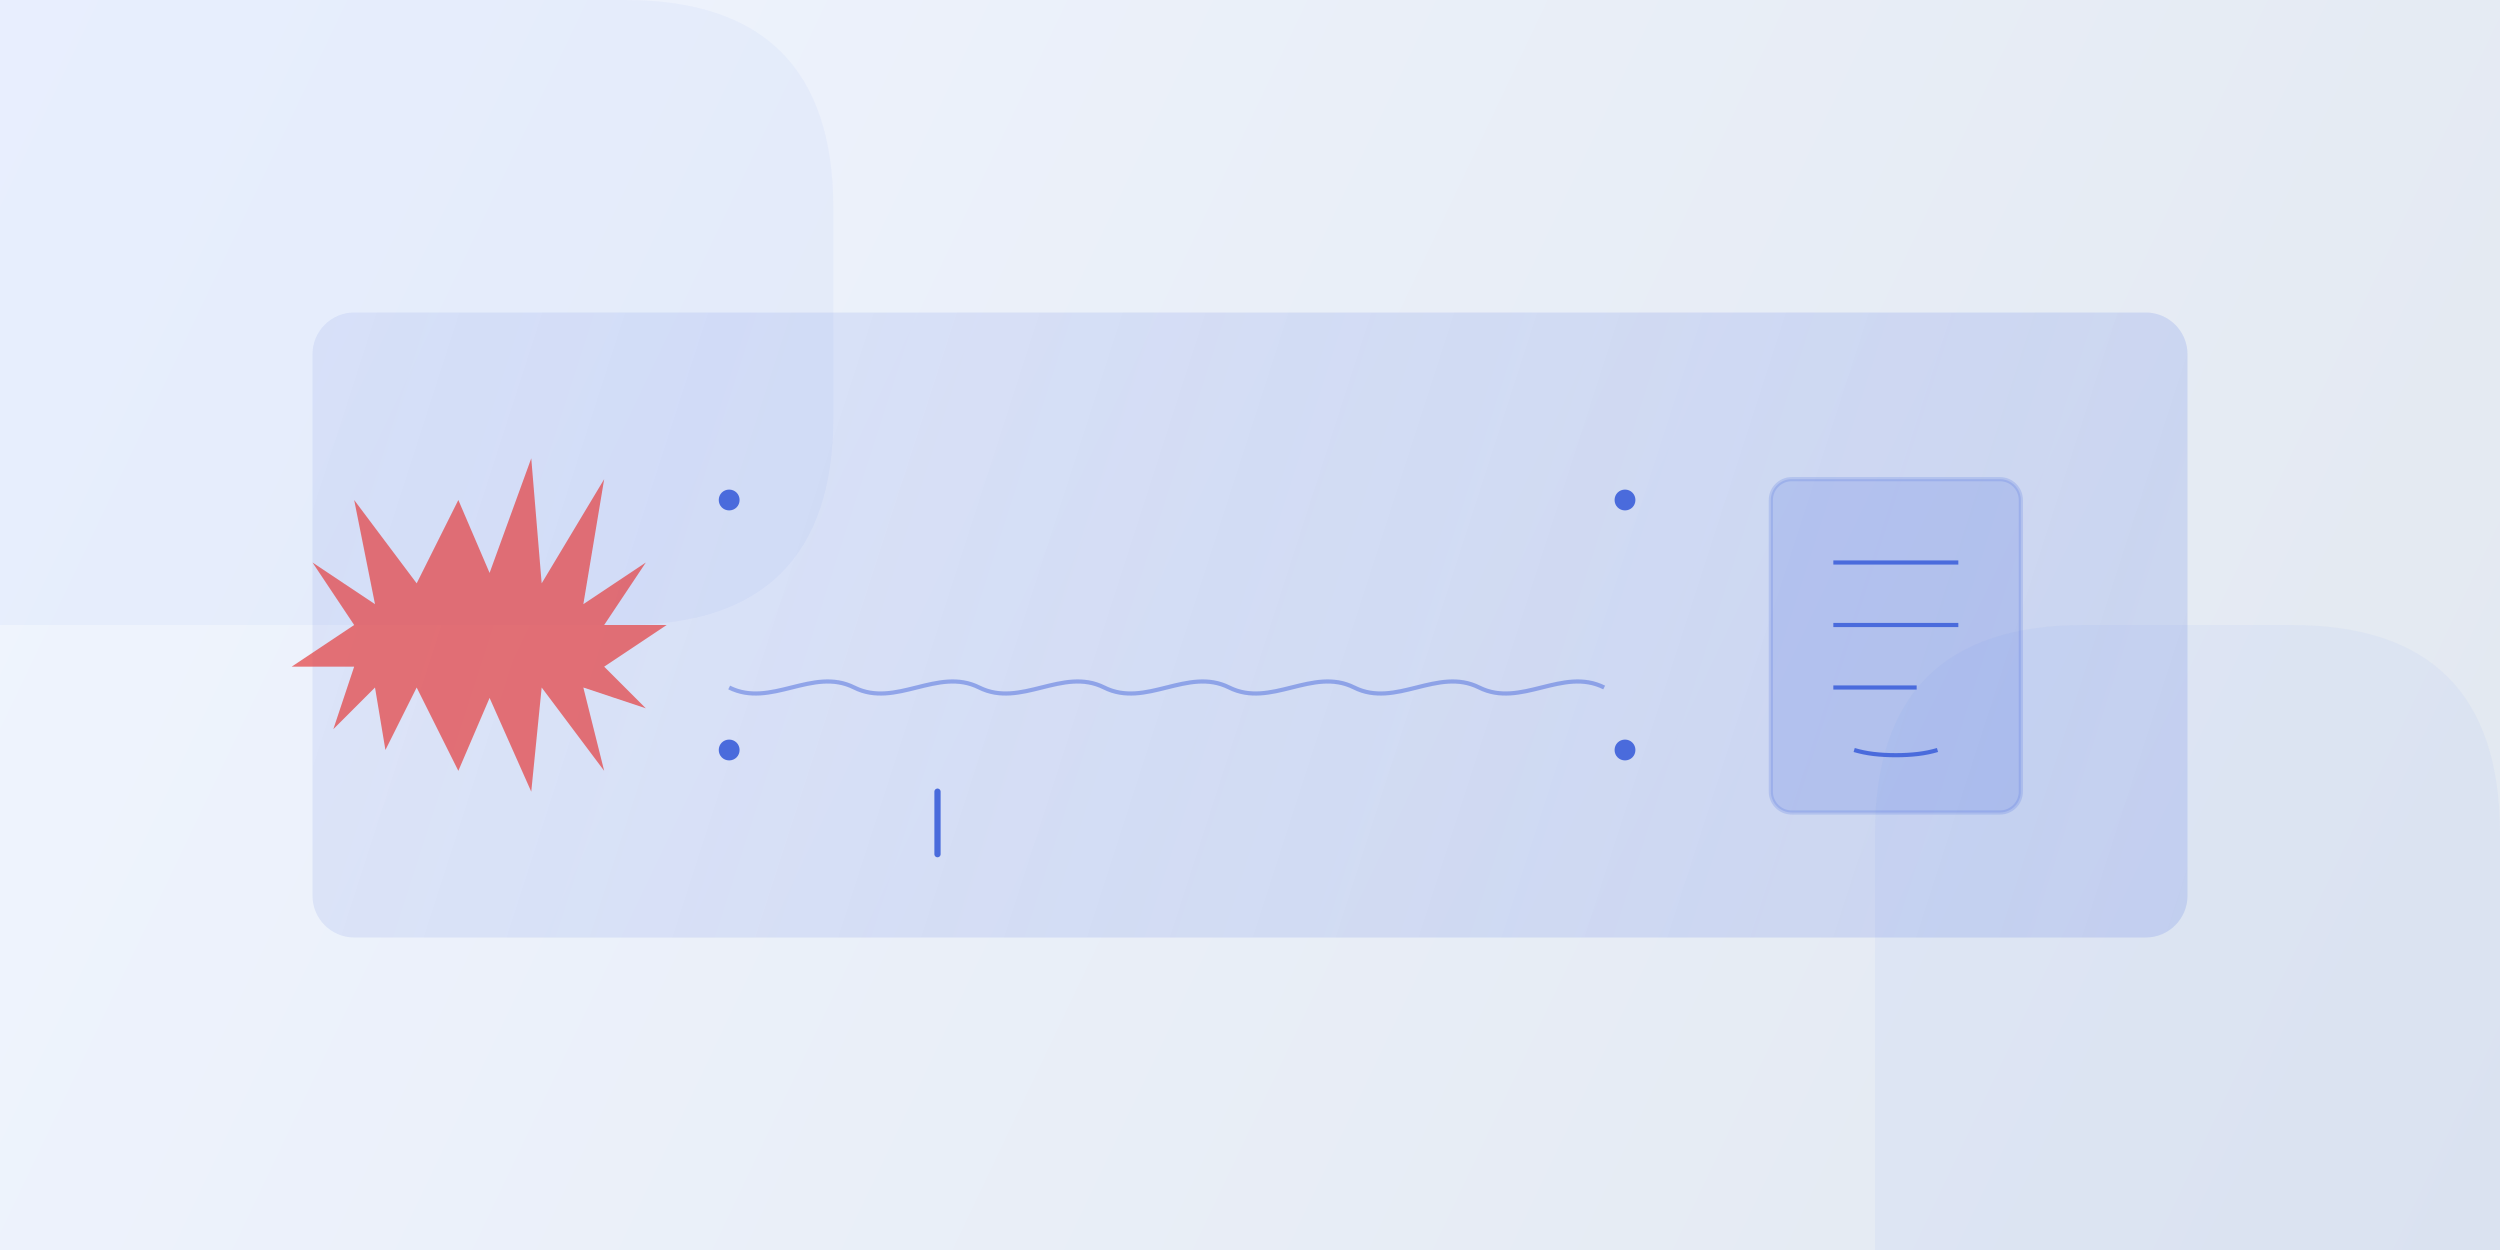 <svg version="1.2" xmlns="http://www.w3.org/2000/svg" viewBox="0 0 1200 600" width="1200" height="600">
	<rect x="0" y="0" width="1200" height="600" fill="#333333" stroke="none"/>
	<title>banner</title>
	<defs>
		<linearGradient id="g1" x2="1" gradientUnits="userSpaceOnUse" gradientTransform="matrix(1200,600,-480,960,0,0)">
			<stop offset="0" stop-color="#f0f5ff"/>
			<stop offset="1" stop-color="#e2e8f0"/>
		</linearGradient>
		<linearGradient id="g2" x2="1" gradientUnits="userSpaceOnUse" gradientTransform="matrix(900,300,-178.646,535.937,150,150)">
			<stop offset="0" stop-color="#4a6bdc" stop-opacity=".1"/>
			<stop offset="1" stop-color="#5d7ce5" stop-opacity=".2"/>
		</linearGradient>
	</defs>
	<style>
		.s0 { fill: url(#g1) } 
		.s1 { opacity: .05;fill: #4a6bdc } 
		.s2 { fill: url(#g2) } 
		.s3 { opacity: .7;fill: #e53e3e } 
		.s4 { opacity: .2;fill: #4a6bdc;stroke: #4a6bdc;stroke-width: 2 } 
		.s5 { fill: none;stroke: #4a6bdc;stroke-width: 2 } 
		.s6 { fill: none;stroke: #4a6bdc;stroke-linecap: round;stroke-width: 3 } 
		.s7 { fill: #4a6bdc } 
		.s8 { opacity: .5;fill: none;stroke: #4a6bdc;stroke-width: 2 } 
	</style>
	<path fill-rule="evenodd" class="s0" d="m0 0h1200v600h-1200z"/>
	<path class="s1" d="m0 0h300q100 0 100 100v100q0 100-100 100h-300z"/>
	<path class="s1" d="m900 600h300v-200q0-100-100-100h-100q-100 0-100 100z"/>
	<path fill-rule="evenodd" class="s2" d="m170 150h860c11 0 20 9 20 20v260c0 11-9 20-20 20h-860c-11 0-20-9-20-20v-260c0-11 9-20 20-20z"/>
	<path class="s3" d="m200 280l20-40 15 35 20-55 5 60 30-50-10 60 30-20-20 30h30l-30 20 20 20-30-10 10 40-30-40-5 50-20-45-15 35-20-40-15 30-5-30-20 20 10-30h-30l30-20-20-30 30 20-10-50z"/>
	<path fill-rule="evenodd" class="s4" d="m860 230h100c5.5 0 10 4.5 10 10v140c0 5.5-4.5 10-10 10h-100c-5.5 0-10-4.5-10-10v-140c0-5.5 4.5-10 10-10z"/>
	<path class="s5" d="m880 270h60"/>
	<path class="s5" d="m880 300h60"/>
	<path class="s5" d="m880 330h40"/>
	<path class="s5" d="m890 360c2.7 0.8 5.9 1.5 9.3 1.9 3.4 0.4 7 0.6 10.7 0.6 3.7 0 7.3-0.2 10.7-0.6 3.4-0.4 6.6-1.1 9.3-1.9"/>
	<path class="s6" d="m450 380v30"/>
	<path fill-rule="evenodd" class="s7" d="m350 245c-2.8 0-5-2.2-5-5 0-2.8 2.2-5 5-5 2.8 0 5 2.2 5 5 0 2.8-2.2 5-5 5z"/>
	<path fill-rule="evenodd" class="s7" d="m350 365c-2.8 0-5-2.2-5-5 0-2.8 2.2-5 5-5 2.8 0 5 2.2 5 5 0 2.8-2.2 5-5 5z"/>
	<path fill-rule="evenodd" class="s7" d="m780 245c-2.8 0-5-2.2-5-5 0-2.8 2.2-5 5-5 2.8 0 5 2.2 5 5 0 2.8-2.2 5-5 5z"/>
	<path fill-rule="evenodd" class="s7" d="m780 365c-2.8 0-5-2.2-5-5 0-2.8 2.2-5 5-5 2.8 0 5 2.2 5 5 0 2.8-2.2 5-5 5z"/>
	<path class="s8" d="m350 330c20 10 40-10 60 0 20 10 40-10 60 0 20 10 40-10 60 0 20 10 40-10 60 0 20 10 40-10 60 0 20 10 40-10 60 0 20 10 40-10 60 0"/>
</svg>
